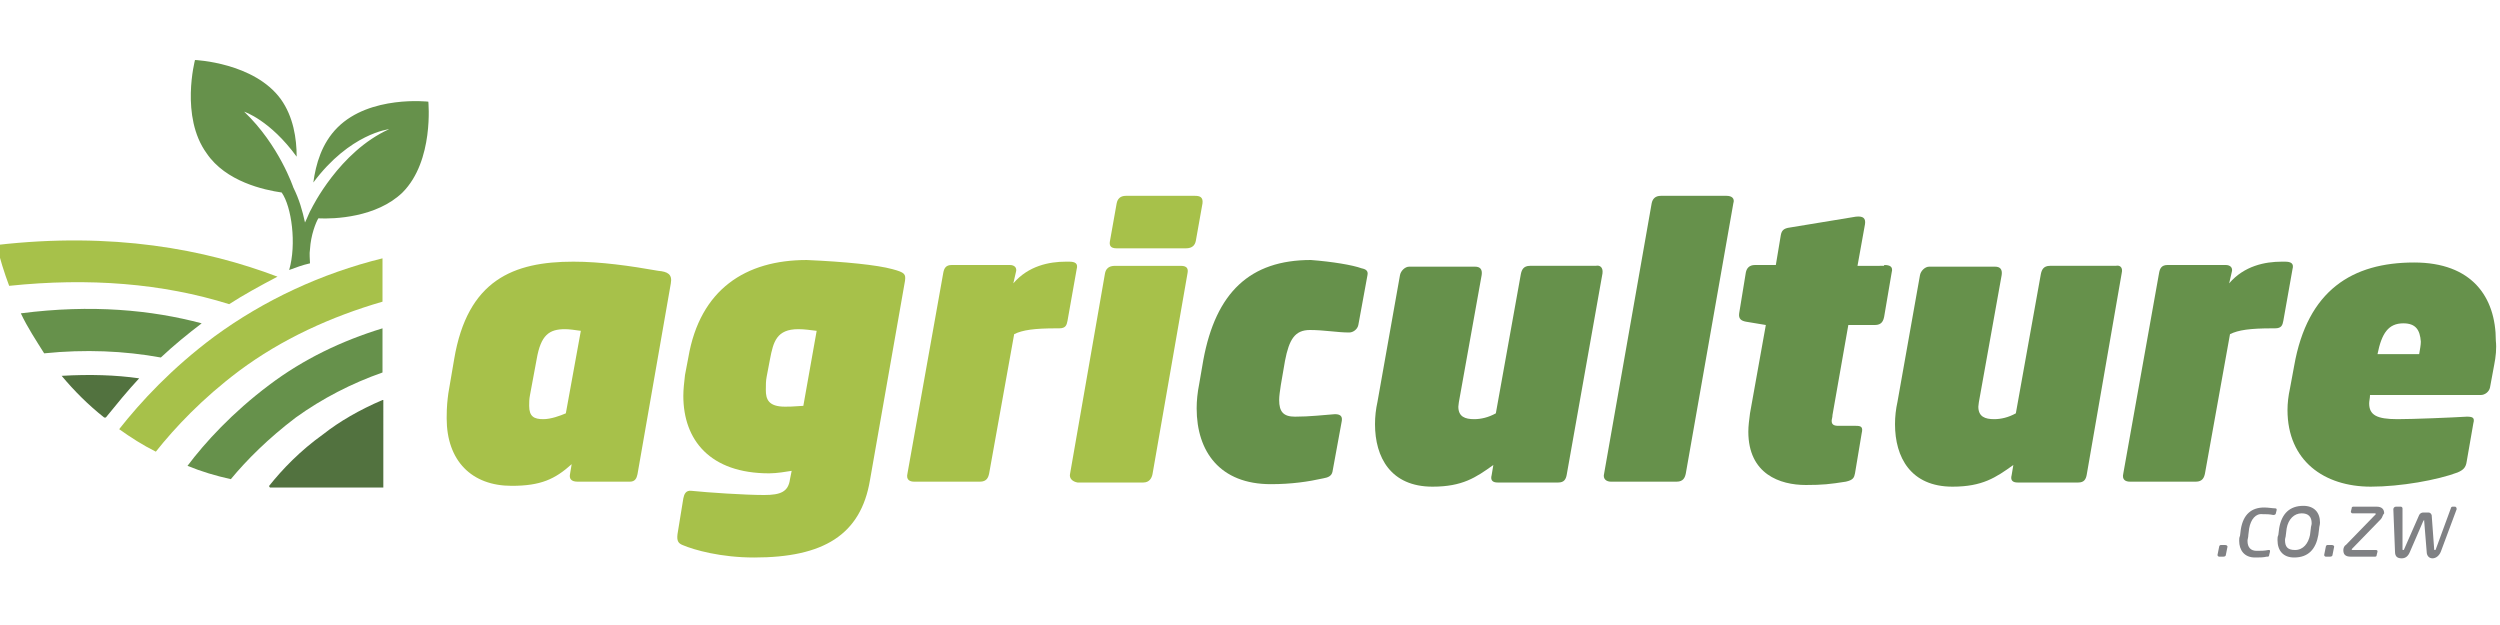 <?xml version="1.0" encoding="UTF-8"?>
<svg xmlns="http://www.w3.org/2000/svg" xmlns:xlink="http://www.w3.org/1999/xlink" version="1.1" id="Layer_1" x="0px" y="0px" viewBox="0 0 300 75" style="enable-background:new 0 0 300 75;" xml:space="preserve">
<style type="text/css">
	.st0{fill:#66914B;}
	.st1{fill:#A7C14A;}
	.st2{fill:#52723F;}
	.st3{fill:#808184;}
</style>
<g>
	<g>
		<path class="st0" d="M32.3,46.2c-4.4,3.3-7.7,6.9-9.8,9.7c1.7,0.7,3.4,1.2,5.2,1.6c1.9-2.3,4.5-4.9,7.8-7.4    c3.2-2.3,6.7-4.1,10.4-5.4v-5.3C41,40.9,36.4,43.1,32.3,46.2"></path>
		<path class="st1" d="M25.7,40.4c-5.1,3.8-8.8,7.8-11.4,11.1c1.4,1,2.8,1.9,4.4,2.7c2.3-2.9,5.6-6.4,10-9.7    c5.1-3.8,11-6.5,17.2-8.3v-5.2C38.6,32.8,31.7,36,25.7,40.4"></path>
		<path class="st2" d="M45.9,48c-2.8,1.2-5.2,2.6-7.1,4.1c-2.8,2-4.9,4.2-6.5,6.2c0,0.1,0,0.1,0.1,0.2h13.6V48z"></path>
		<path class="st2" d="M12.7,50.1c1.3-1.6,2.6-3.2,4-4.7c-2.8-0.4-5.9-0.5-9.3-0.3c1.5,1.8,3.2,3.5,5.1,5    C12.5,50.1,12.6,50.1,12.7,50.1"></path>
		<path class="st0" d="M24.2,38.8c-6-1.6-13.2-2.3-21.7-1.2c0.8,1.7,1.8,3.2,2.8,4.8c4.9-0.5,9.6-0.3,14,0.5    C20.9,41.4,22.5,40.1,24.2,38.8"></path>
		<path class="st1" d="M-0.4,29.4c0.4,1.7,0.9,3.3,1.5,4.9c9.6-1,18.4-0.3,26.4,2.2c1.7-1.1,3.7-2.2,5.8-3.3    C24.6,29.9,13.5,27.8-0.4,29.4"></path>
		<path class="st0" d="M33.8,23.1c1.2,1.7,1.8,6.2,0.9,9.3c0.8-0.3,1.6-0.6,2.5-0.8c0-0.5-0.1-1.1,0-1.7c0.1-1.7,0.7-3.2,1-3.7    c1.9,0.1,7-0.1,10.1-3.1c3.8-3.8,3.1-10.9,3.1-10.9s-7-0.8-10.9,3.1c-1.9,1.9-2.6,4.4-2.9,6.6c4.4-5.9,9.1-6.4,9.1-6.4    c-6,2.7-9.3,9.5-9.3,9.5c-0.3,0.5-0.5,1.1-0.8,1.7c-0.3-1.4-0.7-2.8-1.4-4.2c0,0-1.7-5.1-5.9-9.1c0,0,3.1,1,6.3,5.4    c0-2.2-0.4-4.8-1.9-6.9c-3.2-4.4-10.3-4.7-10.3-4.7s-1.8,6.8,1.4,11.2C27.1,21.8,31.7,22.8,33.8,23.1"></path>
	</g>
	<g>
		<g>
			<path class="st1" d="M80.5,34l-4,22.9c-0.1,0.5-0.3,0.9-0.9,0.9h-6.3c-0.8,0-1-0.4-0.9-0.9l0.2-1.2c-2,1.8-3.7,2.6-7.2,2.6     c-4.8,0-7.8-3-7.8-8.1c0-1.5,0.1-2.2,0.2-3l0.7-4.1c1.6-9.5,7.1-11.7,14.3-11.7c3.3,0,6.8,0.5,10.2,1.1     C80.1,32.6,80.7,32.9,80.5,34z M67.8,39.5c-1.9,0-2.9,0.7-3.4,3.6l-0.8,4.3c-0.1,0.5-0.1,0.9-0.1,1.3c0,1.3,0.6,1.6,1.7,1.6     c0.9,0,2-0.4,2.7-0.7l1.8-9.9C69,39.6,68.3,39.5,67.8,39.5z"></path>
			<path class="st1" d="M107.1,32.3c1.5,0.4,1.6,0.6,1.5,1.4l-4.2,23.9c-1.1,6.6-5.6,9.3-13.9,9.3c-4,0-7.2-0.9-8.6-1.5     c-0.5-0.2-0.7-0.5-0.6-1.3l0.7-4.3c0.1-0.5,0.3-1,1-0.9c1.9,0.2,6.4,0.5,8.7,0.5c2,0,2.9-0.4,3.1-1.9l0.2-1     c-0.6,0.1-1.8,0.3-2.7,0.3c-7.1,0-10.3-4-10.3-9.3c0-0.8,0.1-1.6,0.2-2.5l0.4-2.1c1.4-8.2,6.9-11.7,14.2-11.7     C101.4,31.4,105.3,31.8,107.1,32.3z M95.8,39.5c-2.6,0-3,1.5-3.4,3.6l-0.4,2.1c-0.1,0.5-0.1,1-0.1,1.6c0,1.1,0.3,2,2.3,2     c0.5,0,0.8,0,2.2-0.1l1.6-9C97.2,39.6,96.5,39.5,95.8,39.5z"></path>
			<path class="st1" d="M128.3,31.4c0.7,0,1.1,0.2,0.9,0.9l-1.1,6.2c-0.1,0.5-0.2,0.9-1,0.9h-0.3c-2.7,0-4.1,0.2-5.1,0.7l-3,16.7     c-0.1,0.5-0.3,1-1.1,1h-7.9c-0.5,0-1-0.2-0.8-1l4.3-24.1c0.1-0.5,0.3-0.9,1-0.9h7c0.5,0,0.9,0.3,0.7,0.9l-0.3,1.3     c1.8-2.1,4.3-2.6,6.3-2.6H128.3z"></path>
			<path class="st1" d="M128.4,56.9l4.2-24.1c0.1-0.5,0.4-0.9,1.2-0.9h7.9c0.8,0,0.9,0.4,0.8,0.9l-4.2,24.1c-0.1,0.5-0.4,1-1.1,1     h-7.9C128.7,57.8,128.3,57.4,128.4,56.9z M143.4,23.5c0.5,0,1,0.1,0.9,0.9l-0.8,4.5c-0.1,0.5-0.4,0.9-1.2,0.9h-8.3     c-0.8,0-0.9-0.4-0.8-0.9l0.8-4.5c0.1-0.5,0.4-0.9,1.1-0.9H143.4z"></path>
			<path class="st0" d="M163.4,32.2c0.5,0.1,0.8,0.3,0.7,0.8l-1.1,6c-0.1,0.5-0.6,0.9-1.1,0.9h0c-1.4,0-3-0.3-4.7-0.3     c-1.8,0-2.5,1.1-3,3.7l-0.5,2.9c-0.1,0.7-0.2,1.3-0.2,1.8c0,1.4,0.5,2,1.9,2c1.8,0,3.4-0.2,4.8-0.3c0.8,0,0.9,0.4,0.8,0.9l-1.1,6     c-0.1,0.5-0.5,0.7-1.1,0.8c-1.8,0.4-3.8,0.7-6.3,0.7c-6.1,0-8.9-3.9-8.9-9.1c0-0.9,0.1-1.9,0.3-2.9l0.5-2.9     c1.5-8.1,5.6-12,12.9-12C159.9,31.4,162.3,31.8,163.4,32.2z"></path>
			<path class="st0" d="M192.3,32.8L188,57c-0.1,0.5-0.3,0.9-1,0.9h-7.3c-0.5,0-0.9-0.2-0.7-0.9l0.2-1.2c-2.1,1.5-3.7,2.6-7.3,2.6     c-5,0-6.9-3.5-6.9-7.5c0-0.9,0.1-1.8,0.3-2.7l2.7-15.2c0.1-0.5,0.6-1,1.1-1h7.9c0.6,0,0.9,0.3,0.8,1l-2.6,14.5     c-0.1,0.5-0.2,1.1-0.2,1.3c0,1.2,0.8,1.5,1.9,1.5c0.8,0,1.7-0.2,2.6-0.7l3-16.7c0.1-0.5,0.3-1,1.1-1h7.9     C191.9,31.8,192.4,32,192.3,32.8z"></path>
			<path class="st0" d="M208,24.4l-5.7,32.4c-0.1,0.5-0.3,1-1.1,1h-7.9c-0.5,0-1-0.3-0.8-1l5.7-32.4c0.1-0.5,0.4-0.9,1.1-0.9h7.9     C207.8,23.5,208.2,23.8,208,24.4z"></path>
			<path class="st0" d="M226.1,31.8c0.7,0,1.1,0.2,0.9,0.9l-0.9,5.3c-0.1,0.5-0.3,1-1.1,1h-3.2l-1.9,10.8c0,0.3-0.1,0.5-0.1,0.7     c0,0.4,0.2,0.6,0.8,0.6h2.1c0.6,0,0.9,0.1,0.7,0.9l-0.8,4.8c-0.1,0.5-0.2,0.8-1.1,1c-1.9,0.3-2.8,0.4-4.8,0.4     c-3.1,0-6.9-1.3-6.9-6.4c0-0.7,0.1-1.4,0.2-2.2l1.9-10.6l-2.4-0.4c-0.5-0.1-0.9-0.3-0.8-1l0.8-4.9c0.1-0.5,0.4-0.9,1.1-0.9h2.5     l0.6-3.6c0.1-0.5,0.3-0.8,1.1-0.9l7.9-1.3c0.9-0.1,1.2,0.2,1.1,0.9l-0.9,5H226.1z"></path>
			<path class="st0" d="M254.6,32.8L250.4,57c-0.1,0.5-0.3,0.9-1,0.9h-7.3c-0.5,0-0.9-0.2-0.7-0.9l0.2-1.2c-2.1,1.5-3.7,2.6-7.3,2.6     c-5,0-6.9-3.5-6.9-7.5c0-0.9,0.1-1.8,0.3-2.7l2.7-15.2c0.1-0.5,0.6-1,1.1-1h7.9c0.6,0,0.9,0.3,0.8,1l-2.6,14.5     c-0.1,0.5-0.2,1.1-0.2,1.3c0,1.2,0.8,1.5,1.9,1.5c0.8,0,1.7-0.2,2.6-0.7l3-16.7c0.1-0.5,0.3-1,1.1-1h7.9     C254.3,31.8,254.8,32,254.6,32.8z"></path>
			<path class="st0" d="M274.2,31.4c0.7,0,1.1,0.2,0.9,0.9l-1.1,6.2c-0.1,0.5-0.2,0.9-1,0.9h-0.3c-2.7,0-4.1,0.2-5.1,0.7l-3,16.7     c-0.1,0.5-0.3,1-1.1,1h-7.9c-0.5,0-1-0.2-0.8-1l4.3-24.1c0.1-0.5,0.3-0.9,1-0.9h7c0.5,0,0.9,0.3,0.7,0.9l-0.3,1.3     c1.8-2.1,4.3-2.6,6.3-2.6H274.2z"></path>
			<path class="st0" d="M299.3,43.8l-0.5,2.7c-0.1,0.5-0.6,0.9-1.1,0.9h-13.3c0,0.4-0.1,0.7-0.1,1c0,1.4,0.9,1.9,3.4,1.9     c1.9,0,6.7-0.2,8.3-0.3c0.7,0,1,0.1,0.8,0.8l-0.8,4.6c-0.1,0.7-0.4,1-1.1,1.3c-2.4,0.9-6.8,1.7-10.4,1.7c-5.6,0-10-3.1-10-9.2     c0-0.8,0.1-1.7,0.3-2.6l0.5-2.7c1.6-9.1,7-12.4,14.4-12.4c6.9,0,9.8,4.1,9.8,9.4C299.6,41.8,299.5,42.8,299.3,43.8z M288.4,38.8     c-1.8,0-2.6,1.2-3.1,3.7h5c0.1-0.6,0.2-1.1,0.2-1.5C290.4,39.6,289.9,38.8,288.4,38.8z"></path>
		</g>
		<g>
			<path class="st3" d="M267.3,65.6l-0.2,1c0,0.1-0.1,0.2-0.3,0.2h-0.5c-0.1,0-0.2-0.1-0.2-0.2c0,0,0,0,0,0l0.2-1     c0-0.1,0.1-0.2,0.2-0.2h0.5C267.2,65.4,267.3,65.5,267.3,65.6C267.3,65.6,267.3,65.6,267.3,65.6z"></path>
			<path class="st3" d="M269.9,63.4l-0.1,0.8c0,0.3-0.1,0.5-0.1,0.7c0,0.8,0.4,1.2,1.1,1.2c0.5,0,0.9,0,1.4-0.1c0.2,0,0.2,0,0.2,0.2     l-0.1,0.4c0,0.2-0.1,0.2-0.3,0.2c-0.4,0.1-0.9,0.1-1.4,0.1c-1.3,0-1.9-0.9-1.9-2c0-0.2,0-0.4,0.1-0.6l0.1-0.8     c0.3-1.8,1.3-2.6,2.8-2.6c0.5,0,1,0.1,1.3,0.1c0.2,0,0.2,0.1,0.2,0.2l-0.1,0.4c0,0.1-0.1,0.2-0.3,0.2c-0.5-0.1-0.8-0.1-1.3-0.1     C270.7,61.6,270.1,62.3,269.9,63.4z"></path>
			<path class="st3" d="M278.3,63.4l-0.1,0.8c-0.3,1.7-1.2,2.7-2.9,2.7c-1.3,0-2-0.8-2-2.1c0-0.2,0-0.4,0.1-0.6l0.1-0.8     c0.3-1.8,1.3-2.7,2.9-2.7c1.3,0,2,0.8,2,2C278.4,63,278.3,63.2,278.3,63.4z M276.2,61.6c-0.9,0-1.6,0.7-1.8,1.8l-0.1,0.8     c0,0.2-0.1,0.4-0.1,0.6c0,0.8,0.3,1.2,1.2,1.2c1,0,1.6-0.8,1.8-1.8l0.1-0.8c0-0.2,0.1-0.4,0.1-0.6C277.4,62,277,61.6,276.2,61.6z     "></path>
			<path class="st3" d="M280.1,65.6l-0.2,1c0,0.1-0.1,0.2-0.3,0.2h-0.5c-0.1,0-0.2-0.1-0.2-0.2c0,0,0,0,0,0l0.2-1     c0-0.1,0.1-0.2,0.2-0.2h0.5C280,65.4,280.1,65.5,280.1,65.6C280.1,65.6,280.1,65.6,280.1,65.6z"></path>
			<path class="st3" d="M285.7,62.3l-3.4,3.5c-0.1,0.1-0.1,0.1-0.1,0.1c0,0,0,0.1,0.1,0.1h2.8c0.2,0,0.2,0.1,0.2,0.2l-0.1,0.4     c0,0.2-0.1,0.2-0.3,0.2h-2.8c-0.7,0-0.9-0.3-0.9-0.8c0-0.2,0.1-0.5,0.3-0.6l3.5-3.6c0.1-0.1,0.1-0.1,0.1-0.1s0-0.1-0.1-0.1h-2.7     c-0.1,0-0.2-0.1-0.2-0.2l0.1-0.4c0-0.2,0.1-0.2,0.3-0.2h2.7c0.6,0,0.9,0.3,0.9,0.8C285.9,61.8,285.9,62.1,285.7,62.3z"></path>
			<path class="st3" d="M294.6,60.8c0.1,0,0.2,0.1,0.2,0.3l-1.9,5.1c-0.2,0.5-0.6,0.8-1,0.8c-0.4,0-0.7-0.3-0.7-0.8l-0.3-3.7     c0-0.1,0-0.1,0-0.1c0,0,0,0-0.1,0.1l-1.6,3.7c-0.2,0.5-0.5,0.8-1,0.8c-0.5,0-0.8-0.2-0.8-0.8l-0.2-5.1c0-0.1,0.1-0.3,0.3-0.3h0.6     c0.1,0,0.2,0.1,0.2,0.2l0,4.9c0,0.1,0,0.1,0.1,0.1c0,0,0.1,0,0.1-0.1l1.8-4.1c0.1-0.2,0.3-0.3,0.5-0.3h0.6c0.2,0,0.3,0.1,0.4,0.3     l0.3,4.1c0,0.1,0,0.1,0.1,0.1c0,0,0.1,0,0.1-0.1l1.8-4.9c0-0.1,0.1-0.2,0.2-0.2H294.6z"></path>
		</g>
	</g>
</g>
</svg>
